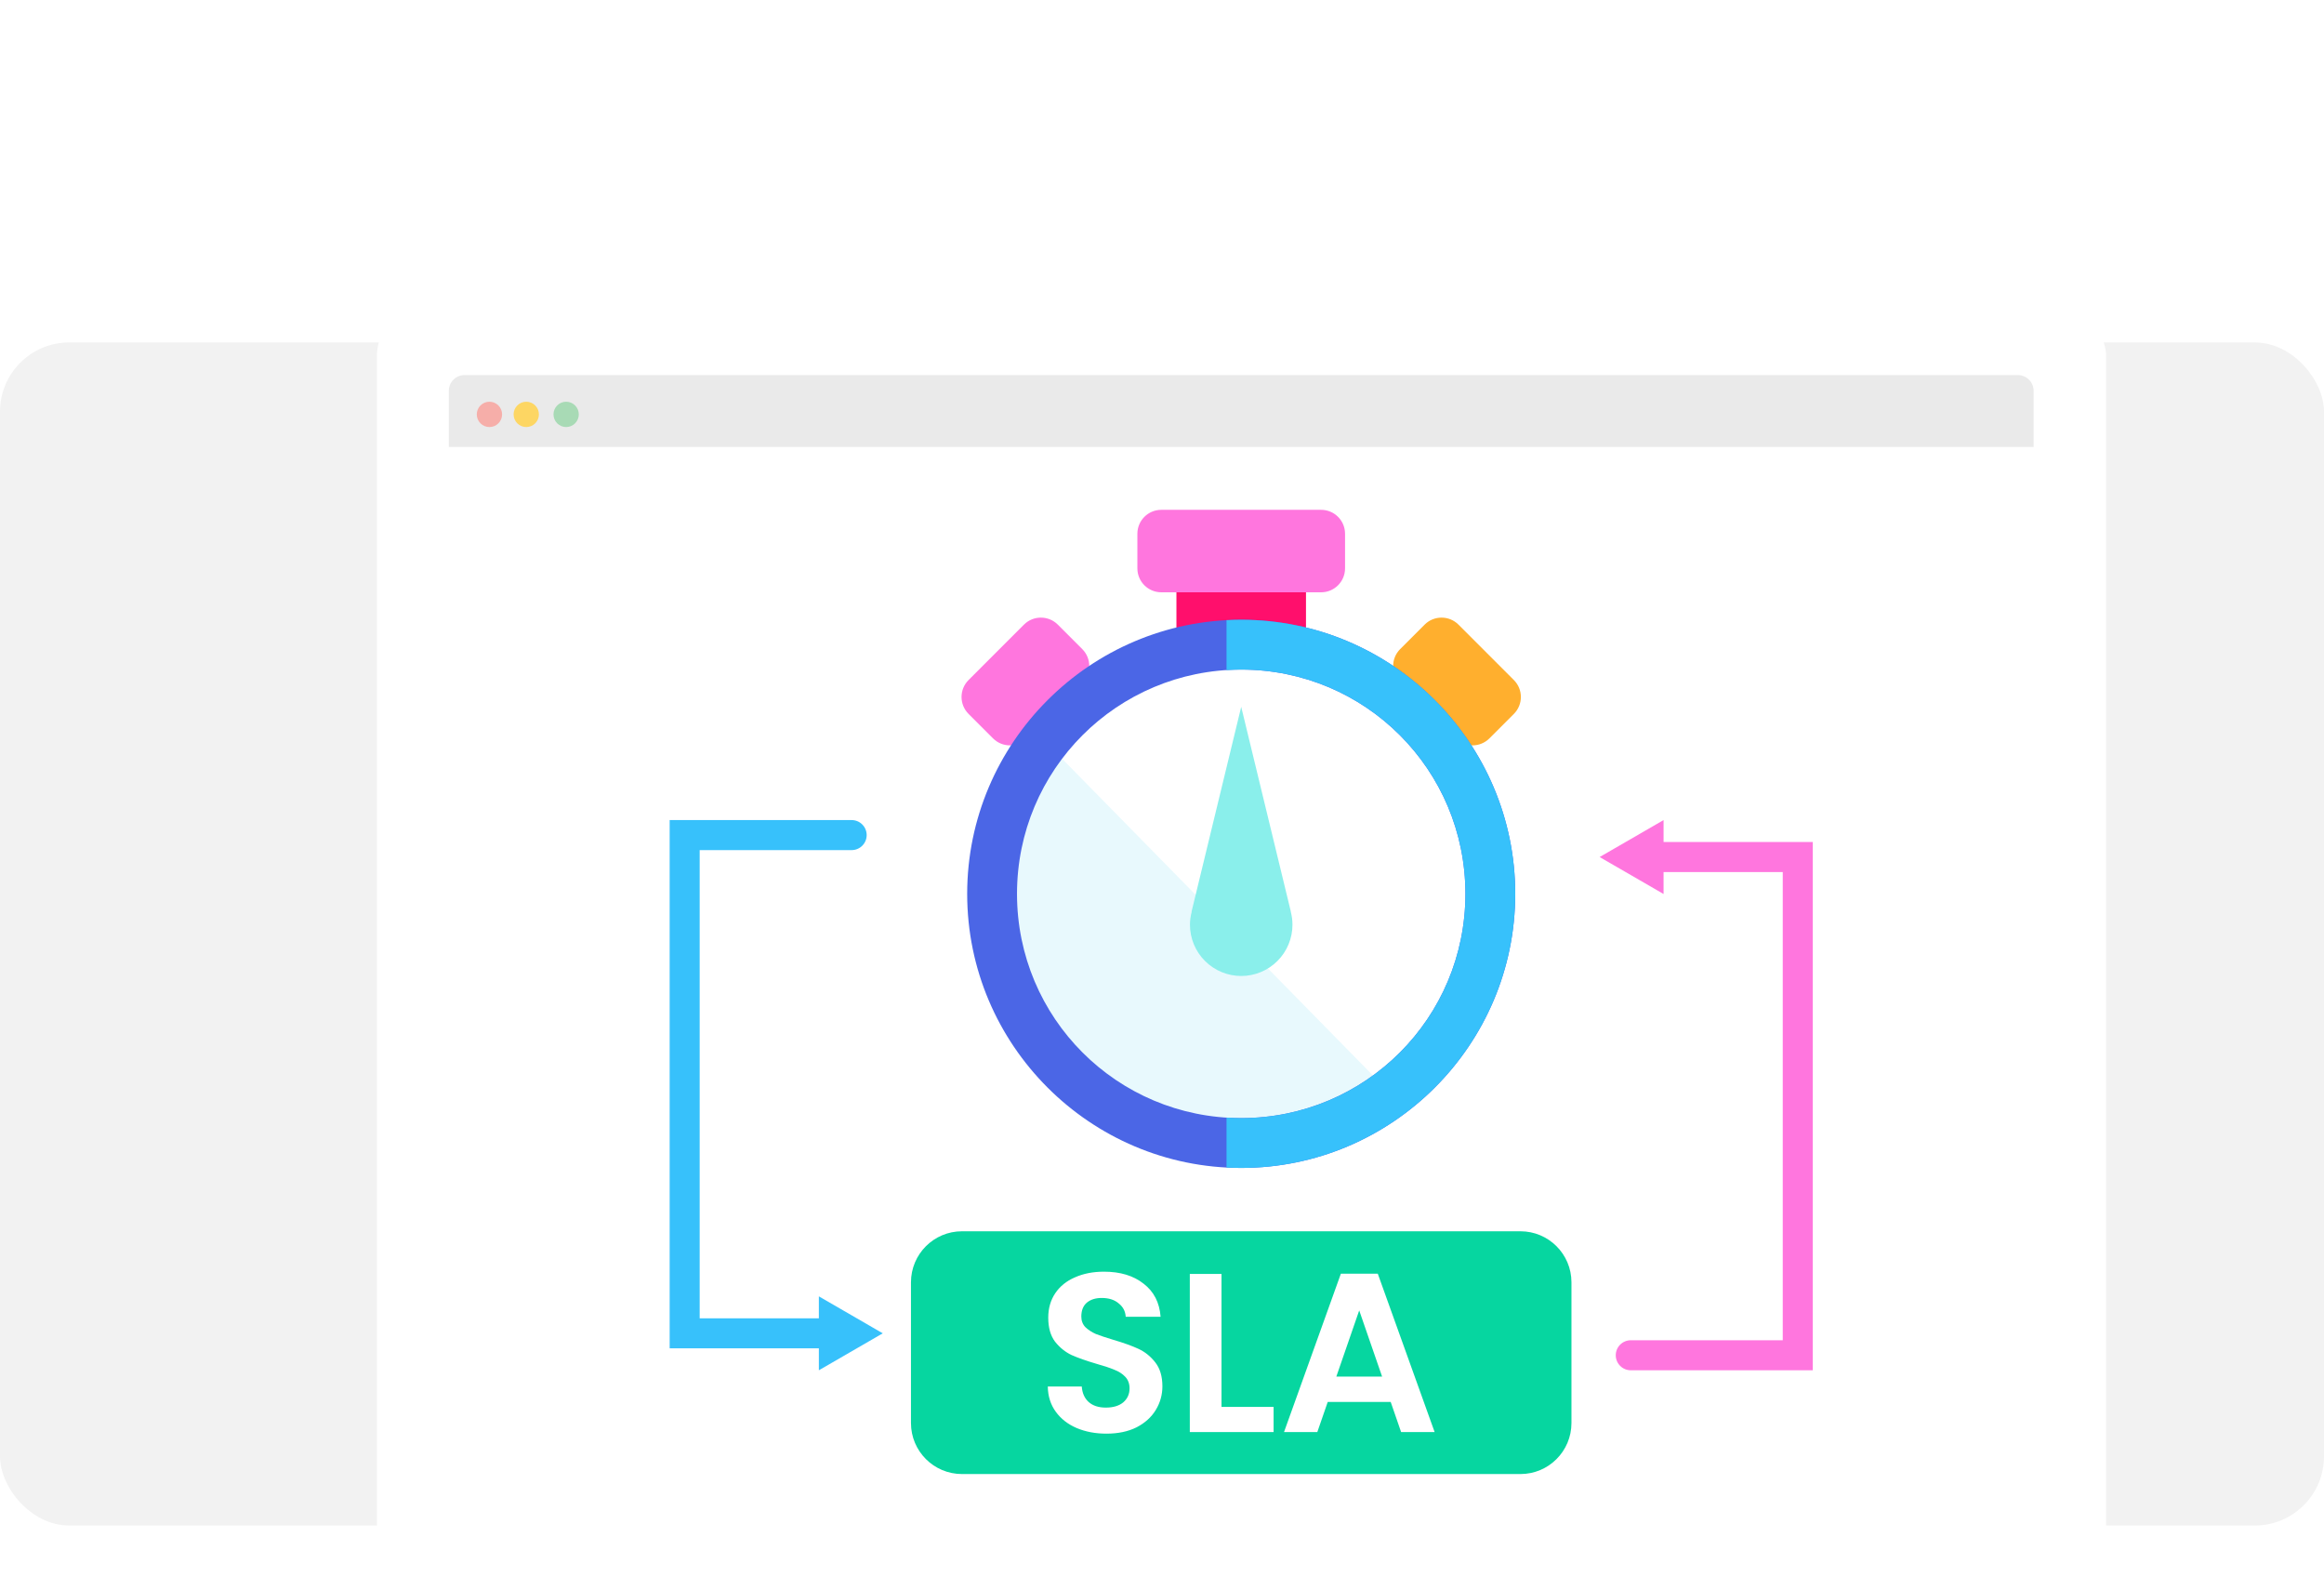 <svg width="672" height="456" viewBox="0 0 672 456" fill="none" xmlns="http://www.w3.org/2000/svg">
<rect y="99" width="672" height="342" rx="20" fill="#F2F2F2"/>
<g filter="url(#filter0_dddd_3394_2576)">
<rect x="86" y="3" width="500" height="389" rx="16" fill="white"/>
<g clip-path="url(#clip0_3394_2576)">
<path d="M111.208 23.915H560.603C561.984 23.915 563.309 24.464 564.286 25.44C565.262 26.417 565.811 27.741 565.811 29.123V365.165C565.811 366.546 565.262 367.87 564.286 368.847C563.309 369.824 561.984 370.372 560.603 370.372H111.208C109.826 370.372 108.502 369.824 107.525 368.847C106.549 367.87 106 366.546 106 365.165V29.123C106 27.741 106.549 26.417 107.525 25.44C108.502 24.464 109.826 23.915 111.208 23.915Z" fill="white"/>
<path d="M111.328 24.427C110.122 24.427 108.966 24.906 108.113 25.759C107.26 26.611 106.781 27.767 106.78 28.973V45.212H565.031V28.972C565.03 27.767 564.551 26.611 563.699 25.758C562.846 24.906 561.69 24.427 560.484 24.427H111.328Z" fill="#EAEAEA"/>
<path d="M140.704 39.452C141.674 39.452 142.605 39.066 143.291 38.38C143.978 37.694 144.363 36.763 144.363 35.793C144.363 34.822 143.978 33.891 143.291 33.205C142.605 32.519 141.674 32.133 140.704 32.133C139.733 32.133 138.803 32.519 138.117 33.205C137.43 33.891 137.045 34.822 137.045 35.793C137.045 36.763 137.43 37.694 138.117 38.38C138.803 39.066 139.733 39.452 140.704 39.452Z" fill="#A8DAB5"/>
<path d="M118.523 39.453C119.004 39.453 119.48 39.358 119.924 39.174C120.368 38.99 120.771 38.721 121.111 38.381C121.451 38.041 121.721 37.637 121.905 37.193C122.089 36.749 122.183 36.273 122.183 35.793C122.183 35.312 122.089 34.836 121.905 34.392C121.721 33.948 121.451 33.544 121.111 33.205C120.771 32.865 120.368 32.595 119.924 32.411C119.48 32.227 119.004 32.133 118.523 32.133C117.553 32.133 116.622 32.518 115.935 33.205C115.249 33.891 114.863 34.822 114.863 35.793C114.863 36.763 115.249 37.694 115.935 38.381C116.622 39.067 117.553 39.453 118.523 39.453Z" fill="#F6AEA9"/>
<path d="M129.17 39.453C129.651 39.453 130.127 39.358 130.571 39.174C131.015 38.99 131.418 38.721 131.758 38.381C132.098 38.041 132.368 37.637 132.552 37.193C132.736 36.749 132.83 36.273 132.83 35.793C132.83 35.312 132.736 34.836 132.552 34.392C132.368 33.948 132.098 33.544 131.758 33.205C131.418 32.865 131.015 32.595 130.571 32.411C130.127 32.227 129.651 32.133 129.17 32.133C128.199 32.133 127.269 32.518 126.582 33.205C125.896 33.891 125.51 34.822 125.51 35.793C125.51 36.763 125.896 37.694 126.582 38.381C127.269 39.067 128.199 39.453 129.17 39.453Z" fill="#FDD663"/>
<path d="M170.637 153.071V305.78H213.779V312.125L232.263 301.441L230.529 300.439L213.778 290.754V297.101H179.317V161.75H223.265C224.416 161.75 225.52 161.293 226.334 160.479C227.148 159.665 227.605 158.561 227.605 157.41C227.605 156.259 227.148 155.156 226.334 154.342C225.52 153.528 224.416 153.071 223.265 153.071H170.637ZM216.093 294.766L220.166 297.121C220.089 297.112 220.011 297.106 219.933 297.101H216.093V294.766ZM223.561 299.084L227.638 301.441L223.428 303.875C223.949 303.168 224.244 302.319 224.273 301.441C224.268 300.603 224.021 299.785 223.561 299.084ZM220.301 305.682L216.092 308.114V305.78H219.933C220.057 305.753 220.18 305.72 220.301 305.682Z" fill="#37C1FB"/>
<path fill-rule="evenodd" clip-rule="evenodd" d="M229.95 301.44L214.935 310.119V292.761L229.95 301.44Z" fill="#37C1FB"/>
<path d="M458.034 153.071L439.547 163.756L441.282 164.757L458.033 174.441V168.096H492.495V303.446H448.547C447.396 303.446 446.293 303.903 445.479 304.717C444.665 305.531 444.208 306.634 444.208 307.785C444.208 308.936 444.665 310.04 445.479 310.854C446.293 311.668 447.396 312.125 448.547 312.125H501.174V159.416H458.034V153.072V153.071ZM455.72 157.082V159.417H451.877C451.754 159.444 451.632 159.477 451.512 159.514L455.72 157.082ZM448.381 161.323C447.86 162.03 447.566 162.878 447.537 163.756C447.566 164.633 447.86 165.482 448.381 166.189L444.171 163.756L448.381 161.323ZM451.512 167.997C451.632 168.035 451.754 168.068 451.877 168.095H455.72V170.43L451.512 167.997Z" fill="#FF76DE"/>
<path fill-rule="evenodd" clip-rule="evenodd" d="M441.861 163.755L456.876 155.076V172.434L441.861 163.755Z" fill="#FF76DE"/>
<path d="M416.646 271.943H255.164C247.017 271.943 240.412 278.547 240.412 286.695V327.372C240.412 335.519 247.017 342.124 255.164 342.124H416.646C424.793 342.124 431.398 335.519 431.398 327.372V286.695C431.398 278.547 424.793 271.943 416.646 271.943Z" fill="#06D6A0"/>
<path d="M348.826 73.451H322.982C319.773 73.451 317.172 76.052 317.172 79.261V99.694C317.172 102.902 319.773 105.503 322.982 105.503H348.826C352.035 105.503 354.636 102.902 354.636 99.694V79.261C354.636 76.052 352.035 73.451 348.826 73.451Z" fill="#FF0F6C"/>
<path d="M273.084 96.57L257.063 112.591C254.361 115.293 254.361 119.676 257.063 122.378L264.135 129.449C266.837 132.152 271.219 132.152 273.922 129.449L289.943 113.428C292.646 110.726 292.646 106.344 289.943 103.641L282.872 96.57C280.169 93.867 275.787 93.867 273.084 96.57Z" fill="#FF76DE"/>
<path d="M398.726 96.57L414.747 112.591C417.45 115.294 417.45 119.676 414.747 122.379L407.676 129.45C404.973 132.153 400.591 132.153 397.888 129.45L381.867 113.429C379.165 110.726 379.165 106.344 381.867 103.642L388.939 96.57C391.641 93.868 396.023 93.868 398.726 96.57Z" fill="#FFAF2E"/>
<path d="M335.905 246.43C375.687 246.43 407.938 214.179 407.938 174.397C407.938 134.614 375.687 102.363 335.905 102.363C296.122 102.363 263.871 134.614 263.871 174.397C263.871 214.179 296.122 246.43 335.905 246.43Z" fill="white"/>
<path d="M279.159 130.304C269.311 142.898 263.932 158.41 263.87 174.396C263.87 193.501 271.459 211.823 284.968 225.332C298.477 238.841 316.799 246.43 335.904 246.43C351.436 246.364 366.53 241.28 378.937 231.936L279.159 130.304Z" fill="#E8F9FD"/>
<path d="M335.905 95.16C292.229 95.16 256.667 130.721 256.667 174.398C256.667 218.073 292.229 253.635 335.905 253.635C379.581 253.635 415.142 218.073 415.142 174.398C415.142 130.721 379.581 95.16 335.905 95.16ZM335.905 109.567C371.795 109.567 400.735 138.507 400.735 174.398C400.735 210.287 371.795 239.228 335.905 239.228C300.015 239.228 271.074 210.287 271.074 174.398C271.074 138.507 300.015 109.567 335.905 109.567Z" fill="#4B66E6"/>
<path d="M335.905 95.159C334.479 95.159 333.063 95.203 331.655 95.278V109.72C333.061 109.629 334.476 109.566 335.905 109.566C371.796 109.566 400.736 138.506 400.736 174.397C400.736 210.287 371.796 239.227 335.905 239.227C334.476 239.227 333.061 239.165 331.655 239.075V253.517C333.071 253.594 334.488 253.633 335.905 253.634C379.581 253.634 415.143 218.072 415.143 174.397C415.143 130.72 379.581 95.159 335.905 95.159Z" fill="#37C1FB"/>
<path d="M335.904 120.329L321.543 179.571H321.592C321.264 180.794 321.093 182.054 321.085 183.321C321.085 187.251 322.646 191.02 325.425 193.799C328.204 196.578 331.973 198.14 335.904 198.14C337.85 198.14 339.777 197.757 341.575 197.012C343.373 196.268 345.007 195.176 346.383 193.8C347.76 192.424 348.851 190.79 349.596 188.992C350.341 187.194 350.724 185.267 350.724 183.321C350.723 182.055 350.56 180.795 350.238 179.571H350.265L335.904 120.329Z" fill="#8AEFEB"/>
<path d="M359.008 63.382H312.802C308.98 63.382 305.881 66.481 305.881 70.303V80.303C305.881 84.126 308.98 87.224 312.802 87.224H359.008C362.83 87.224 365.929 84.126 365.929 80.303V70.303C365.929 66.481 362.83 63.382 359.008 63.382Z" fill="#FF76DE"/>
<path d="M296.939 330.445C293.752 330.445 290.87 329.899 288.294 328.808C285.762 327.717 283.754 326.145 282.27 324.093C280.785 322.041 280.021 319.618 279.978 316.824H289.801C289.932 318.701 290.587 320.185 291.766 321.276C292.988 322.368 294.647 322.914 296.743 322.914C298.882 322.914 300.563 322.412 301.785 321.408C303.008 320.36 303.619 319.007 303.619 317.347C303.619 315.994 303.205 314.881 302.375 314.007C301.546 313.134 300.498 312.458 299.231 311.977C298.009 311.454 296.307 310.886 294.123 310.275C291.155 309.401 288.731 308.55 286.854 307.721C285.02 306.847 283.427 305.559 282.073 303.857C280.764 302.111 280.109 299.797 280.109 296.915C280.109 294.208 280.786 291.85 282.139 289.842C283.493 287.834 285.392 286.306 287.836 285.258C290.281 284.167 293.076 283.621 296.219 283.621C300.934 283.621 304.755 284.778 307.68 287.092C310.648 289.362 312.286 292.549 312.592 296.653H302.507C302.419 295.081 301.742 293.793 300.476 292.789C299.253 291.741 297.616 291.218 295.563 291.218C293.774 291.218 292.333 291.676 291.241 292.593C290.194 293.51 289.67 294.841 289.67 296.587C289.67 297.81 290.063 298.836 290.849 299.666C291.679 300.452 292.683 301.106 293.861 301.63C295.084 302.11 296.787 302.678 298.97 303.333C301.938 304.207 304.361 305.08 306.239 305.952C308.116 306.826 309.732 308.136 311.085 309.882C312.439 311.629 313.115 313.92 313.115 316.758C313.115 319.203 312.482 321.474 311.216 323.569C309.95 325.665 308.094 327.345 305.65 328.612C303.204 329.834 300.301 330.445 296.939 330.445ZM330.207 322.718H345.27V329.987H321.04V284.276H330.207V322.718ZM379.128 321.277H360.922L357.91 329.987H348.283L364.72 284.21H375.396L391.833 329.987H382.141L379.128 321.277ZM376.64 313.942L370.025 294.819L363.411 313.942H376.64Z" fill="white"/>
</g>
</g>
<defs>
<filter id="filter0_dddd_3394_2576" x="77" y="0" width="540" height="456" filterUnits="userSpaceOnUse" color-interpolation-filters="sRGB">
<feFlood flood-opacity="0" result="BackgroundImageFix"/>
<feColorMatrix in="SourceAlpha" type="matrix" values="0 0 0 0 0 0 0 0 0 0 0 0 0 0 0 0 0 0 127 0" result="hardAlpha"/>
<feOffset dx="1" dy="3"/>
<feGaussianBlur stdDeviation="3"/>
<feColorMatrix type="matrix" values="0 0 0 0 0 0 0 0 0 0 0 0 0 0 0 0 0 0 0.05 0"/>
<feBlend mode="normal" in2="BackgroundImageFix" result="effect1_dropShadow_3394_2576"/>
<feColorMatrix in="SourceAlpha" type="matrix" values="0 0 0 0 0 0 0 0 0 0 0 0 0 0 0 0 0 0 127 0" result="hardAlpha"/>
<feOffset dx="3" dy="11"/>
<feGaussianBlur stdDeviation="6"/>
<feColorMatrix type="matrix" values="0 0 0 0 0 0 0 0 0 0 0 0 0 0 0 0 0 0 0.04 0"/>
<feBlend mode="normal" in2="effect1_dropShadow_3394_2576" result="effect2_dropShadow_3394_2576"/>
<feColorMatrix in="SourceAlpha" type="matrix" values="0 0 0 0 0 0 0 0 0 0 0 0 0 0 0 0 0 0 127 0" result="hardAlpha"/>
<feOffset dx="7" dy="25"/>
<feGaussianBlur stdDeviation="8"/>
<feColorMatrix type="matrix" values="0 0 0 0 0 0 0 0 0 0 0 0 0 0 0 0 0 0 0.03 0"/>
<feBlend mode="normal" in2="effect2_dropShadow_3394_2576" result="effect3_dropShadow_3394_2576"/>
<feColorMatrix in="SourceAlpha" type="matrix" values="0 0 0 0 0 0 0 0 0 0 0 0 0 0 0 0 0 0 127 0" result="hardAlpha"/>
<feOffset dx="12" dy="45"/>
<feGaussianBlur stdDeviation="9.5"/>
<feColorMatrix type="matrix" values="0 0 0 0 0 0 0 0 0 0 0 0 0 0 0 0 0 0 0.01 0"/>
<feBlend mode="normal" in2="effect3_dropShadow_3394_2576" result="effect4_dropShadow_3394_2576"/>
<feBlend mode="normal" in="SourceGraphic" in2="effect4_dropShadow_3394_2576" result="shape"/>
</filter>
<clipPath id="clip0_3394_2576">
<rect width="460" height="347.17" fill="white" transform="translate(106 23.915)"/>
</clipPath>
</defs>
</svg>
